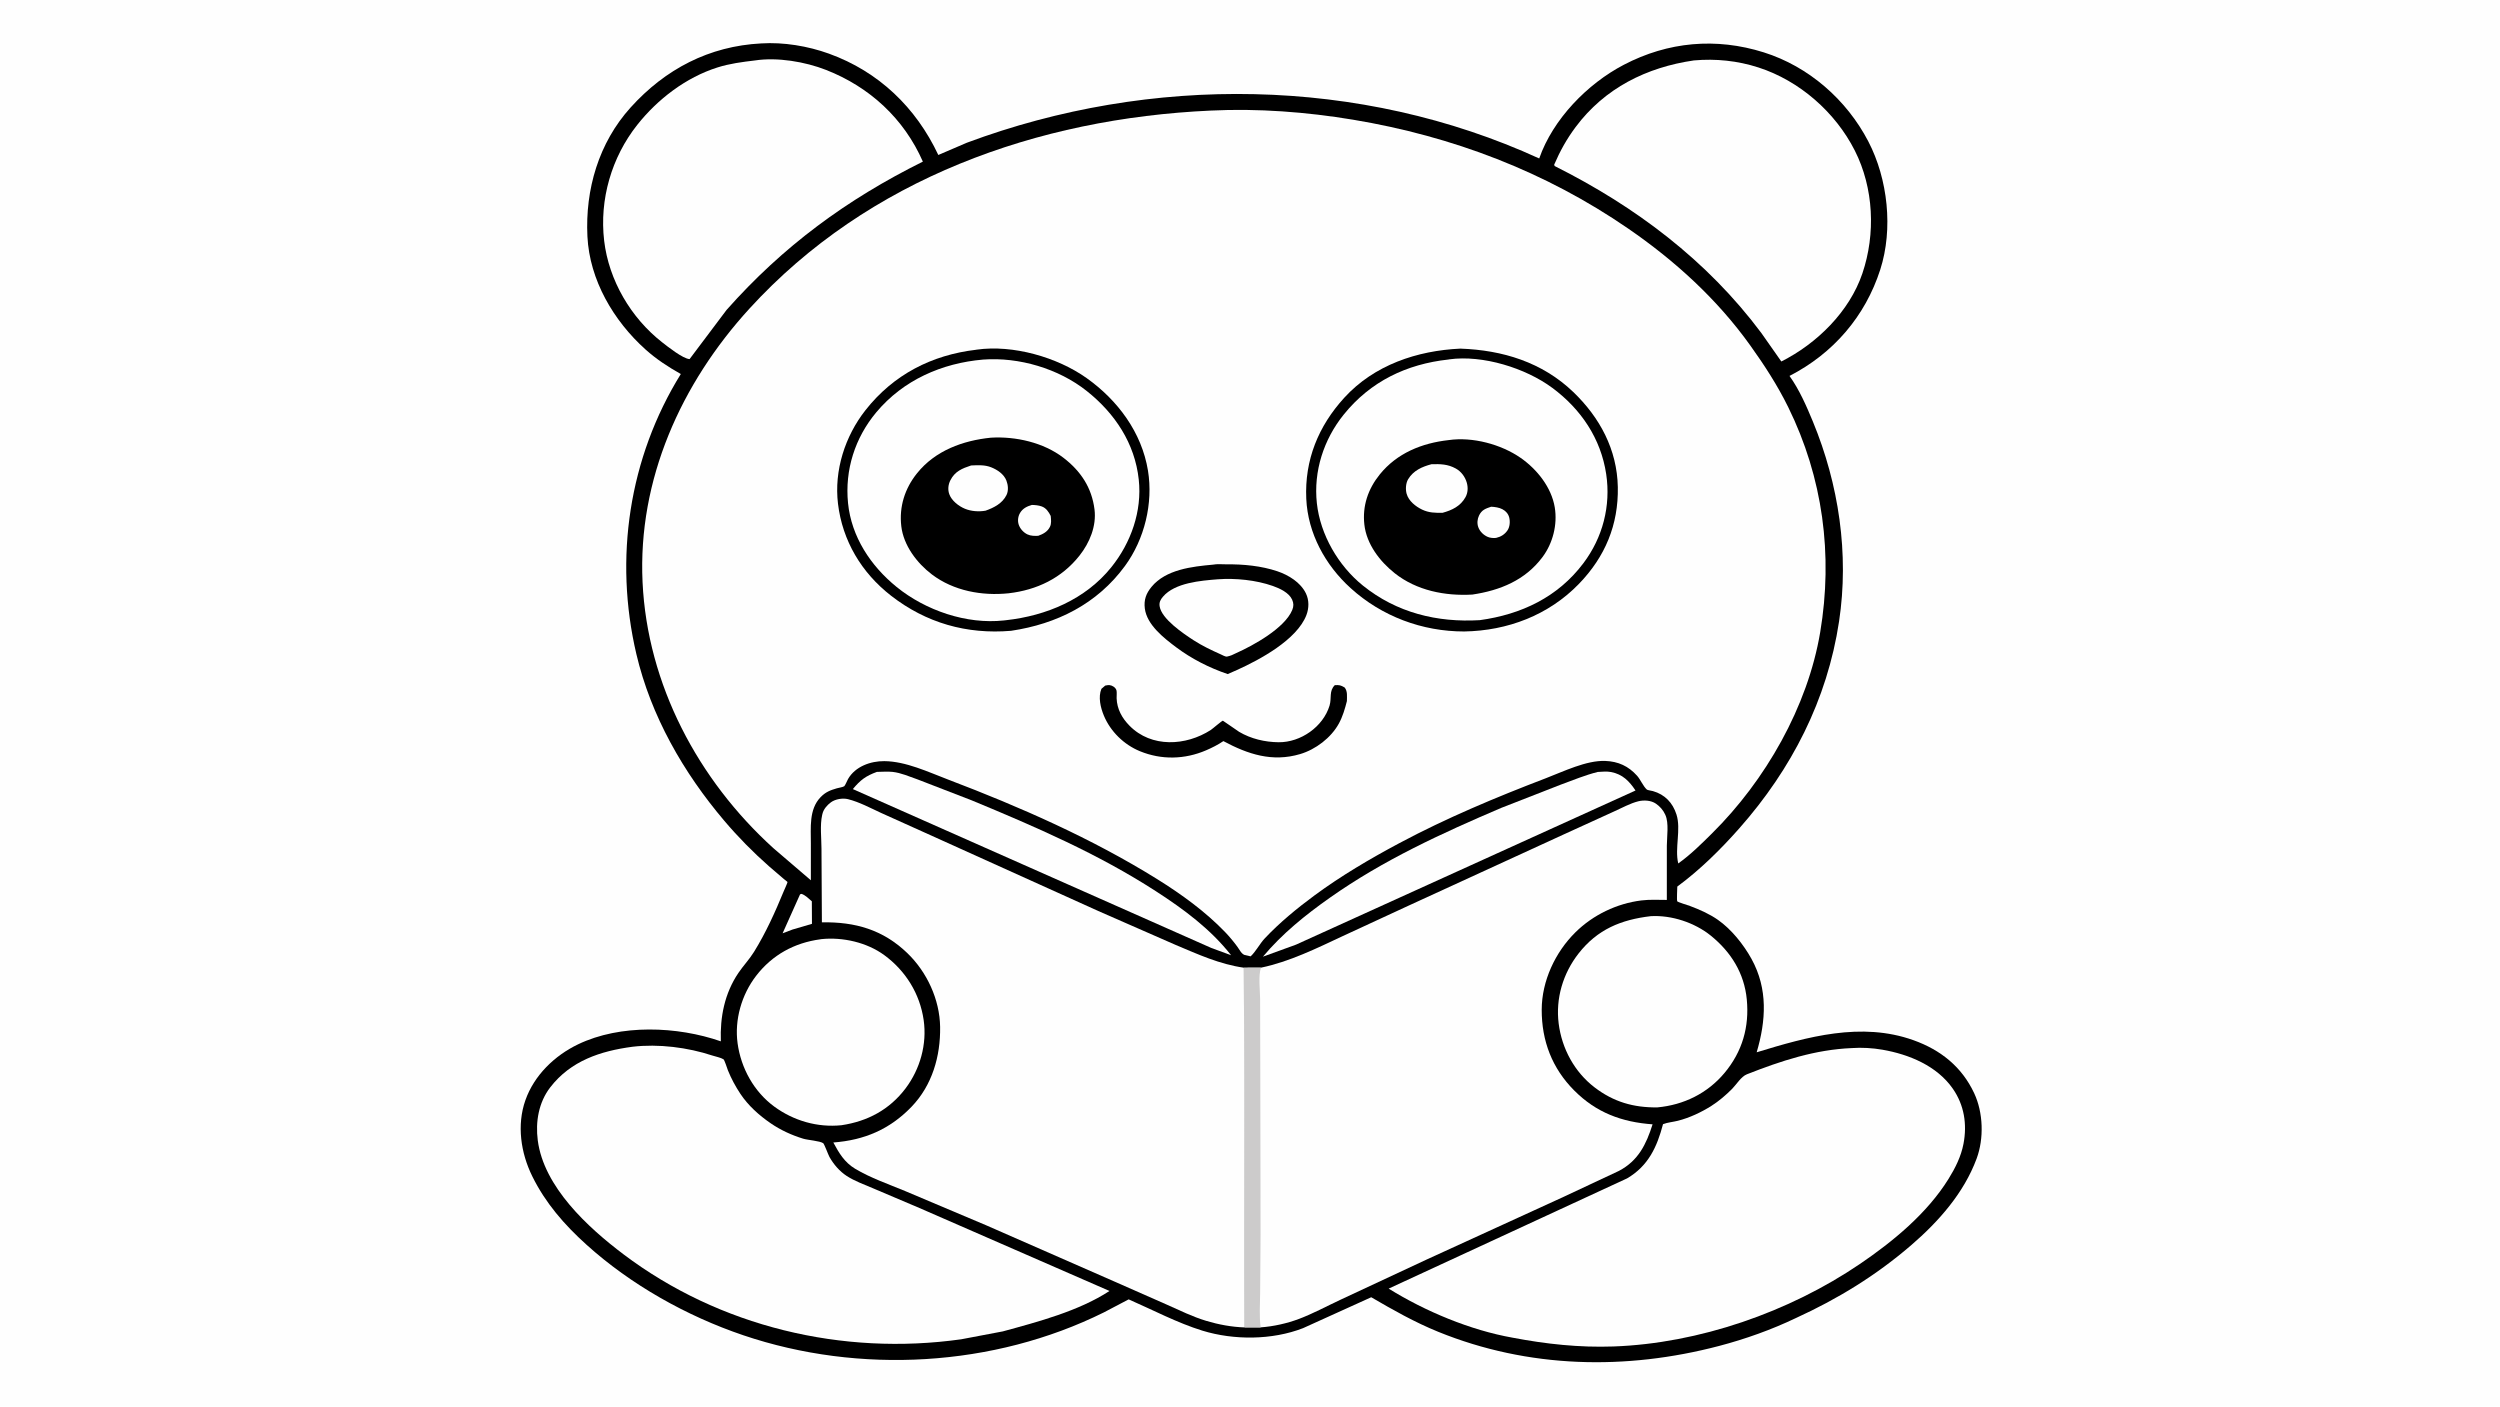 <svg version="1.1" xmlns="http://www.w3.org/2000/svg" style="display: block;" viewBox="0 0 2048 1152" width="1820" height="1024">
<path transform="translate(0,0)" fill="rgb(254,254,254)" d="M -0 -0 L 2048 0 L 2048 1152 L -0 1152 L -0 -0 z"/>
<path transform="translate(0,0)" fill="rgb(0,0,0)" d="M 623.54 35.428 C 641.906 34.265 661.777 37.562 679.056 43.802 C 719.814 58.523 750.347 87.881 768.667 126.815 L 792.064 116.773 C 942.526 60.716 1114.13 62.484 1260.93 129.669 C 1272.14 97.499 1300.39 68.506 1330.22 52.937 C 1366.5 33.998 1405.78 30.457 1444.87 42.748 C 1481.73 54.337 1512.77 81.602 1530.51 115.691 C 1546.59 146.603 1550.99 187.461 1540.3 220.743 C 1528 259.036 1501.81 289.413 1465.96 307.822 C 1473.99 319.04 1479.83 332.421 1485.08 345.13 C 1506.34 396.57 1514.91 453.638 1506.56 508.93 C 1496.84 573.237 1467.7 629.871 1424.92 678.333 C 1409.69 695.584 1392.59 712.483 1374.04 726.139 C 1374.04 727.801 1373.47 737.455 1374.02 738.234 C 1374.51 738.932 1383.1 741.541 1384.45 742.049 C 1392.34 745.007 1400.31 748.509 1407.25 753.349 C 1418.34 761.091 1428.38 773.66 1434.87 785.464 C 1448.39 810.073 1446.72 835.948 1439.07 861.902 C 1480.55 849.23 1524.79 836.696 1567.55 852.004 C 1589.83 859.981 1607.12 873.802 1617.23 895.378 C 1624.69 911.279 1625.38 932.472 1619.24 949.028 C 1608.79 977.214 1588.16 1000.52 1565.67 1019.9 C 1536.96 1044.64 1505.69 1063.84 1471.25 1079.58 C 1451.29 1089.15 1429.75 1096.81 1408.36 1102.44 C 1331.8 1122.56 1252.04 1120.9 1178.12 1090.84 C 1158.9 1083.02 1141.17 1072.98 1123.31 1062.56 L 1067.44 1087.89 C 1042.22 1097.71 1010.85 1097.88 985 1089.93 C 964.701 1083.68 944.157 1072.86 924.614 1064.3 L 904.219 1075.01 C 813.989 1119.75 703.989 1125.9 608.877 1093.69 C 562.548 1078 516.742 1052.32 480.378 1019.46 C 462.225 1003.06 446.878 985.457 436.027 963.439 C 426.629 944.371 423.218 921.517 430.419 901.125 C 437.638 880.685 454.27 864.634 473.59 855.353 C 508.256 838.698 554.771 840.495 590.506 852.923 C 589.824 832.916 593.547 813.655 604.947 796.813 C 608.965 790.877 613.869 785.805 617.687 779.637 C 627.43 763.897 635.033 746.956 642.074 729.876 C 642.417 729.045 645.255 722.873 645.126 722.41 C 645.066 722.198 642.61 720.337 642.289 720.071 L 629.998 709.545 C 616.848 697.941 604.629 685.547 593.281 672.167 C 559.849 632.752 533.232 586.354 521.317 535.701 C 502.898 457.402 515.163 374.928 557.725 306.255 C 547.344 300.428 537.68 294.123 528.788 286.139 C 502.642 262.661 482.953 229.24 481.214 193.5 C 479.341 155.034 490.449 116.861 516.608 87.902 C 545.057 56.408 580.953 37.649 623.54 35.428 z"/>
<path transform="translate(0,0)" fill="rgb(254,254,254)" d="M 655.409 732.5 L 656.616 732.117 C 659.866 733.242 662.466 735.99 665.048 738.201 L 665.16 756.663 L 649.263 761.326 L 641.106 764.421 L 655.409 732.5 z"/>
<path transform="translate(0,0)" fill="rgb(254,254,254)" d="M 718.359 632.188 C 722.601 632.187 726.914 631.73 731.145 632.189 C 738.094 632.943 744.926 635.997 751.486 638.286 L 796.011 655.5 C 848.128 677.101 899.484 699.287 947 730.01 C 969.847 744.782 991.634 760.917 1008.55 782.412 L 992.247 776.396 L 698.637 646.278 C 704.81 638.855 709.241 635.524 718.359 632.188 z"/>
<path transform="translate(0,0)" fill="rgb(254,254,254)" d="M 1308.83 632.241 C 1312.34 632.046 1316.31 631.642 1319.77 632.305 C 1329.22 634.114 1334.7 639.761 1339.81 647.446 L 1061.75 773.685 L 1034.6 783.568 C 1050.47 764.632 1069.34 749.441 1089.45 735.263 C 1133.21 704.418 1181.02 682.522 1230.04 661.594 L 1278.68 642.605 C 1288.69 638.918 1298.47 634.873 1308.83 632.241 z"/>
<path transform="translate(0,0)" fill="rgb(254,254,254)" d="M 672.028 769.338 L 672.882 769.191 C 690.389 767.373 710.233 771.885 724.477 782.359 C 741.916 795.182 753.556 813.919 756.662 835.442 C 759.512 855.192 753.783 875.647 741.822 891.5 C 728.734 908.847 710.655 918.514 689.24 921.654 C 669.702 923.642 650.23 918.026 634.399 906.464 C 617.673 894.249 607.024 874.92 604.236 854.553 C 601.59 835.231 607.55 814.68 619.38 799.298 C 632.576 782.141 650.73 772.198 672.028 769.338 z"/>
<path transform="translate(0,0)" fill="rgb(254,254,254)" d="M 1352.32 750.384 C 1369.33 749.398 1388.23 755.631 1401.49 766.34 C 1418.05 779.72 1428.92 797.164 1430.97 818.571 C 1433.14 841.1 1427.31 861.335 1412.77 878.755 C 1398.75 895.563 1379.27 905.066 1357.65 907.041 C 1338.12 907.253 1321.85 902.547 1306.33 890.683 C 1289.83 878.079 1279.46 858.884 1276.87 838.408 C 1274.26 817.823 1280.39 797.312 1293.11 781.013 C 1308.58 761.188 1327.96 753.254 1352.32 750.384 z"/>
<path transform="translate(0,0)" fill="rgb(254,254,254)" d="M 618.458 49.38 C 636.774 46.563 659.565 50.419 676.76 57.161 C 712.424 71.144 740.574 97.045 756.012 132.258 C 693.641 163.229 641.436 201.604 595.198 253.756 L 564.915 294.028 C 559.499 293.784 546.827 283.713 542.332 280.192 C 516.787 260.179 498.72 229.401 494.924 197.068 C 490.961 163.312 500.959 128.765 522.044 102.143 C 538.735 81.07 561.906 63.313 587.723 55.123 C 597.747 51.943 608.052 50.615 618.458 49.38 z"/>
<path transform="translate(0,0)" fill="rgb(254,254,254)" d="M 1387.64 49.355 C 1405.6 47.765 1423.43 49.607 1440.56 55.146 C 1474.16 66.006 1503.55 91.791 1519.47 123.23 C 1534.99 153.878 1536.63 191.475 1525.68 223.812 C 1515.05 255.197 1488.39 281.338 1459.27 295.991 L 1442.87 272.633 C 1398.44 213.099 1339.58 168.917 1273.54 135.87 L 1273.18 134.758 C 1277.97 123.593 1283.46 113.711 1290.75 103.945 C 1314.59 71.991 1348.9 54.996 1387.64 49.355 z"/>
<path transform="translate(0,0)" fill="rgb(254,254,254)" d="M 518.107 857.364 C 539.427 854.849 563.354 857.865 583.642 864.577 C 586.117 865.396 590.57 866.252 592.668 867.622 C 593.545 868.195 595.745 875.265 596.308 876.669 C 598.981 883.346 602.548 889.93 606.528 895.925 C 612.919 905.552 621.854 913.537 631.328 920.043 C 639.415 925.597 648.603 929.815 657.98 932.672 C 661.853 933.853 671.598 934.462 674.357 936.357 C 675.264 936.979 678.521 945.913 679.499 947.651 C 682.91 953.714 687.767 959.386 693.623 963.201 C 700.102 967.422 707.922 970.188 715.021 973.24 L 753.142 989.431 L 908.902 1057.42 C 883.814 1073.84 850.232 1082.71 821.494 1090.54 L 787.376 1097.01 C 690.108 1110.71 589.411 1086.74 510.716 1027.35 C 481.691 1005.44 445.508 972.271 440.544 934.075 C 438.562 918.82 441.258 902.907 450.788 890.574 C 467.585 868.833 491.914 860.86 518.107 857.364 z"/>
<path transform="translate(0,0)" fill="rgb(254,254,254)" d="M 1517.11 858.441 C 1525.16 857.854 1534.14 858.396 1542.08 859.784 C 1563.91 863.601 1586.7 872.957 1599.74 891.703 C 1609.11 905.167 1611.53 920.836 1608.51 936.765 C 1606.53 947.245 1601.73 956.778 1596.15 965.757 C 1578.61 993.95 1550.7 1016.92 1523.55 1035.36 C 1465.59 1074.7 1391.88 1100.38 1321.73 1102.89 C 1293.96 1103.88 1266.42 1100.92 1239.17 1095.7 C 1204.48 1089.55 1167.45 1074.05 1137.6 1055.49 L 1332.91 965.195 C 1350.35 954.957 1357.45 939.383 1362.34 920.779 C 1366.12 919.313 1370.54 918.992 1374.5 917.993 C 1383.99 915.598 1393.75 911.031 1401.98 905.797 C 1408.09 901.916 1413.81 897.013 1418.91 891.894 C 1422.51 888.278 1426.29 881.789 1431.07 879.912 C 1459.01 868.926 1486.88 859.696 1517.11 858.441 z"/>
<path transform="translate(0,0)" fill="rgb(254,254,254)" d="M 1033 792.565 C 1056.11 787.812 1078.83 776.612 1100.12 766.64 L 1153.27 742.056 L 1280.88 683.479 L 1322.31 664.573 C 1328.53 661.8 1335.6 657.865 1342.17 656.261 C 1346.73 655.151 1352.55 655.487 1356.5 658.201 C 1359.74 660.43 1362.43 663.423 1364.05 667 L 1364.3 667.533 C 1367.26 674.087 1365.53 685.259 1365.48 692.552 L 1365.47 737.075 C 1358.66 737.041 1351.36 736.66 1344.6 737.496 C 1324.53 739.978 1305.09 749.325 1290.68 763.512 C 1274 779.941 1263.01 803.536 1262.97 827.045 C 1262.93 852.615 1271.48 875 1289.59 893.175 C 1307.69 911.352 1328.54 919.085 1353.79 920.912 C 1348.64 937.217 1342.12 950.696 1326.28 959.031 L 1280.78 980.373 L 1168.75 1031.65 L 1097.87 1064.73 C 1086.81 1069.9 1075.63 1075.96 1064.22 1080.28 C 1054.51 1083.97 1043.08 1086.52 1032.72 1087.24 L 1019.7 1087.29 L 1019 792.607 L 1033 792.565 z"/>
<path transform="translate(0,0)" fill="rgb(204,203,203)" d="M 1019 792.607 L 1033 792.565 C 1030.7 799.245 1032.23 810.839 1032.28 818.045 L 1032.42 873.672 L 1032.66 1010.97 L 1032.3 1059.28 C 1032.23 1068.37 1031.51 1078.25 1032.72 1087.24 L 1019.7 1087.29 L 1019 792.607 z"/>
<path transform="translate(0,0)" fill="rgb(254,254,254)" d="M 1019.7 1087.29 C 1009.05 1086.96 998.257 1084.95 988.056 1081.88 C 976.898 1078.53 966.197 1073.21 955.564 1068.49 L 913.134 1049.78 L 808.08 1003.71 L 741.473 975.563 C 728.058 969.98 712.839 964.726 700.467 957.264 C 691.778 952.022 687.319 944.455 682.665 935.796 C 708.043 933.861 728.771 925.099 746.622 906.635 C 763.637 889.035 770.514 865.104 770.15 841.127 C 769.809 818.655 759.369 796.087 743.22 780.585 C 723.242 761.408 700.56 754.972 673.294 755.434 L 672.961 695.181 C 672.94 686.72 671.635 675.739 673.512 667.547 L 673.766 666.5 C 674.646 662.769 677.6 659.397 680.65 657.137 C 684.293 654.438 690.381 653.447 694.743 654.549 C 703.904 656.862 713.066 661.777 721.661 665.75 L 756.995 681.671 L 899.662 746.135 L 963.157 773.965 C 981.523 781.695 999.113 789.774 1019 792.607 L 1019.7 1087.29 z"/>
<path transform="translate(0,0)" fill="rgb(254,254,254)" d="M 991.782 90.449 C 1030.36 88.536 1070.43 91.589 1108.5 97.932 C 1189.84 111.484 1265.97 140.4 1333.96 187.201 C 1372.19 213.516 1406.74 244.965 1433.84 282.87 C 1445.41 299.037 1456.12 315.534 1464.91 333.395 C 1493.34 391.151 1501.73 454.425 1491.11 517.75 C 1480.85 578.87 1446.2 639.293 1402.46 682.599 C 1393.66 691.313 1384.94 700.001 1374.82 707.202 C 1371.8 694.779 1377.27 679.253 1373.36 667.076 C 1370.29 657.496 1363.89 650.705 1354.05 647.921 C 1353.2 647.682 1349.67 647.162 1349.16 646.718 C 1346.14 644.099 1343.95 638.54 1341.1 635.359 C 1334 627.434 1325.65 623.624 1315.05 623.219 C 1299.52 622.625 1280.78 631.877 1266.3 637.41 C 1225.56 652.983 1184.74 670.066 1146.24 690.622 C 1122.25 703.427 1098.65 717.304 1076.75 733.451 C 1062.49 743.955 1048.21 755.706 1036.07 768.611 C 1031.88 773.065 1028.81 779.388 1024.5 783.303 L 1019.5 782.155 C 1016.9 781.164 1015.3 777.681 1013.71 775.5 C 1010.64 771.296 1007.29 767.261 1003.69 763.506 C 987.51 746.648 967.773 732.369 947.988 720.053 C 894.591 686.814 835.468 660.817 776.754 638.5 C 760.358 632.268 742.121 623.536 724.42 623.386 C 713.102 623.29 700.643 627.778 694.732 638.006 C 694.16 638.995 692.281 643.486 691.587 643.947 C 690.418 644.724 687.044 645.202 685.58 645.63 C 680.077 647.238 676.357 648.661 672.274 652.855 C 662.522 662.874 664.305 678.064 664.259 690.937 L 664.255 720.975 L 633.5 694.628 C 571.843 638.707 530.332 560.552 526.383 476.809 C 522.42 392.777 557.906 314.054 613.855 252.773 C 711.236 146.111 850.076 96.873 991.782 90.449 z"/>
<path transform="translate(0,0)" fill="rgb(0,0,0)" d="M 905.383 561.5 C 906.513 561.286 907.853 560.982 909 561.118 C 911.286 561.39 913.855 563.015 914.59 565.31 C 915.052 566.757 914.67 570.191 914.734 571.871 C 915.071 580.733 919.085 588.042 925.278 594.345 C 943.23 612.612 971.528 610.971 991.865 597.865 C 993.305 596.936 1000.9 590.321 1001.78 590.253 C 1002.03 590.233 1013.53 598.443 1015.09 599.372 C 1024.77 605.11 1036.26 607.792 1047.45 607.904 C 1065.54 608.084 1083.93 595.213 1089.17 577.888 C 1091.05 571.687 1088.54 565.987 1093.5 561.109 C 1097.23 561.008 1098.14 561.069 1101.5 563.03 C 1104.06 566.068 1103.39 570.467 1103.38 574.215 C 1101.77 580.535 1099.94 586.842 1096.79 592.597 C 1090.38 604.294 1077.75 613.856 1065.03 617.617 C 1042.22 624.366 1022.35 617.767 1002.19 606.977 C 997.86 609.924 992.884 612.43 988.076 614.5 C 970.511 622.064 951.416 622.486 933.803 615.243 C 920.737 609.87 909.705 599.139 904.28 586.07 C 901.584 579.576 899.487 570.91 902.277 564.155 L 905.383 561.5 z"/>
<path transform="translate(0,0)" fill="rgb(0,0,0)" d="M 993.7 462.421 C 996.908 461.727 1001.33 462.194 1004.66 462.161 C 1018.55 462.024 1033.21 463.389 1046.45 467.853 C 1055.64 470.95 1065.53 477.051 1069.83 486.026 C 1072.49 491.556 1072.37 498.062 1070.21 503.719 C 1062.44 524.012 1031.93 540.316 1013.29 548.743 L 1005.74 552.054 C 990.871 547.067 976.048 539.509 963.5 530.093 C 953.404 522.516 939.512 511.705 937.836 498.317 C 936.953 491.266 938.881 486.028 943.33 480.615 C 955.057 466.35 976.571 463.977 993.7 462.421 z"/>
<path transform="translate(0,0)" fill="rgb(254,254,254)" d="M 997.588 474.416 C 1012.16 473.356 1028.92 475.028 1042.74 479.889 C 1048.31 481.846 1055.89 485.326 1058.5 491.063 C 1059.85 494.035 1059.85 496.574 1058.59 499.601 C 1052.37 514.527 1026.72 528.632 1012.58 534.927 C 1010.1 536.23 1008 537.143 1005.23 537.72 C 1003.87 538.003 1001.35 536.495 1000.03 535.905 C 992.319 532.463 984.639 528.809 977.55 524.193 C 969.367 518.865 951.457 506.825 949.961 496.467 C 949.482 493.143 950.704 491.024 952.734 488.643 C 962.469 477.221 983.617 475.532 997.588 474.416 z"/>
<path transform="translate(0,0)" fill="rgb(0,0,0)" d="M 799.664 286.373 L 800.176 286.278 C 829.793 282.11 866.008 292.419 890.161 309.584 C 915.599 327.663 935.312 354.054 940.424 385.404 C 944.78 412.12 937.61 441.575 921.595 463.458 C 898.836 494.557 865.742 511.037 828.26 516.615 C 791.94 519.672 758.606 510.197 729.818 487.76 C 705.747 469 690.127 442.873 686.48 412.509 C 683.207 385.263 692.238 357.14 709.084 335.771 C 731.984 306.725 763.184 290.699 799.664 286.373 z"/>
<path transform="translate(0,0)" fill="rgb(254,254,254)" d="M 805.379 294.423 C 834.74 292.243 867.107 301.795 890.213 320.129 C 913.342 338.481 929.692 363.03 932.877 392.78 C 935.645 418.641 926.541 444.421 910.411 464.505 C 889.251 490.851 857.102 504.274 824.244 507.917 L 822.39 508.127 C 791.701 511.485 758.214 499.944 734.47 480.665 C 713.272 463.453 697.472 439.605 694.708 411.994 C 691.994 384.881 700.378 358.504 717.892 337.578 C 739.992 311.172 771.646 297.321 805.379 294.423 z"/>
<path transform="translate(0,0)" fill="rgb(0,0,0)" d="M 811.727 358.411 C 831.989 357.195 854.849 362.327 871.175 374.872 C 885.31 385.733 894.385 399.273 896.624 417.205 C 898.329 430.853 892.597 444.562 884.266 455.081 C 869.675 473.505 849.387 483.214 826.244 485.88 C 804.488 488.153 781.193 483.922 763.427 470.455 C 751.125 461.13 740.177 446.655 738.344 431 C 736.469 414.98 741.196 400.049 751.285 387.5 C 766.165 368.991 788.842 360.721 811.727 358.411 z"/>
<path transform="translate(0,0)" fill="rgb(254,254,254)" d="M 845.316 413.5 C 848.008 413.566 850.726 413.804 853.285 414.699 C 856.977 415.989 859.073 419.169 860.738 422.5 C 861.022 425.448 861.474 428.707 860.109 431.446 C 858.107 435.464 854.547 437.348 850.5 438.793 C 847.496 438.928 844.421 438.935 841.653 437.629 C 838.41 436.098 835.587 432.937 834.5 429.54 C 833.512 426.453 833.962 422.876 835.601 420.096 C 837.8 416.367 841.324 414.648 845.316 413.5 z"/>
<path transform="translate(0,0)" fill="rgb(254,254,254)" d="M 795.539 381.161 C 801.169 380.934 806.706 380.549 812.048 382.699 C 817.137 384.748 822.402 388.276 824.463 393.602 C 825.858 397.207 826.272 401.789 824.553 405.334 C 821.202 412.242 814.238 415.772 807.362 418.211 C 801.824 419.17 795.632 418.774 790.408 416.602 C 785.36 414.504 779.646 410.09 777.699 404.809 C 776.3 401.013 776.745 396.904 778.539 393.336 C 782.227 386.001 788.184 383.578 795.539 381.161 z"/>
<path transform="translate(0,0)" fill="rgb(0,0,0)" d="M 1196.31 285.445 C 1230.88 286.652 1263.38 296.559 1288.83 320.993 C 1310.61 341.893 1324.74 368.196 1325.32 398.863 C 1325.91 429.771 1314.9 456.013 1293.47 478.15 C 1268.56 503.879 1234.9 516.572 1199.47 517.163 C 1165.05 517.184 1131.89 504.78 1106.35 481.572 C 1085.68 462.787 1071.38 436.773 1070.1 408.451 C 1068.66 376.693 1079.98 349 1101.23 325.693 C 1125.72 298.846 1160.9 287.087 1196.31 285.445 z"/>
<path transform="translate(0,0)" fill="rgb(254,254,254)" d="M 1186.51 294.383 L 1187.28 294.23 C 1214.61 290.482 1249.67 301.3 1271.7 317.633 C 1295.13 335.009 1311.46 359.128 1315.8 388.293 C 1319.68 414.336 1312.97 440.191 1297.14 461.213 C 1276.15 489.106 1246.19 503.219 1212.25 507.89 C 1177.33 509.957 1144.16 501.853 1116.5 479.57 C 1096.34 463.334 1081.57 437.877 1078.77 412.098 C 1075.94 385.958 1084.33 359.888 1100.78 339.492 C 1122.71 312.279 1152.25 298.13 1186.51 294.383 z"/>
<path transform="translate(0,0)" fill="rgb(0,0,0)" d="M 1186.73 360.386 C 1206.21 357.538 1229.72 363.808 1245.77 374.991 C 1259.2 384.356 1270.98 399.149 1273.67 415.542 C 1275.97 429.6 1272.12 444.814 1263.62 456.21 C 1249.41 475.232 1228.84 483.541 1206.12 486.934 C 1183.77 488.218 1160.5 483.656 1142.58 469.462 C 1130.27 459.705 1119.47 445.573 1117.68 429.583 C 1115.98 414.269 1120.72 400.384 1130.31 388.512 C 1144.42 371.06 1164.8 362.818 1186.73 360.386 z"/>
<path transform="translate(0,0)" fill="rgb(254,254,254)" d="M 1221.53 414.969 C 1224.53 415.098 1228.1 415.608 1230.77 417.019 C 1233.48 418.451 1235.53 420.676 1236.32 423.678 C 1237.2 427.059 1236.91 431.448 1234.9 434.385 C 1232.62 437.693 1229.46 439.64 1225.61 440.5 C 1223.59 440.789 1220.77 440.535 1218.87 439.735 C 1215.33 438.244 1212.27 435.295 1210.98 431.634 C 1209.9 428.568 1210.23 425.01 1211.65 422.115 C 1213.91 417.504 1216.94 416.542 1221.53 414.969 z"/>
<path transform="translate(0,0)" fill="rgb(254,254,254)" d="M 1172.71 380.138 C 1179.96 379.95 1186.06 380.044 1192.62 383.691 C 1197.01 386.135 1200.2 390.437 1201.58 395.22 C 1202.74 399.258 1202.55 403.552 1200.47 407.25 C 1196.37 414.567 1189.53 417.795 1181.76 419.945 C 1175.74 420.03 1170.56 419.984 1164.99 417.321 C 1159.68 414.782 1153.95 410.252 1152.3 404.344 C 1151.29 400.763 1151.6 395.686 1153.53 392.472 C 1157.84 385.306 1164.98 382.181 1172.71 380.138 z"/>
</svg>